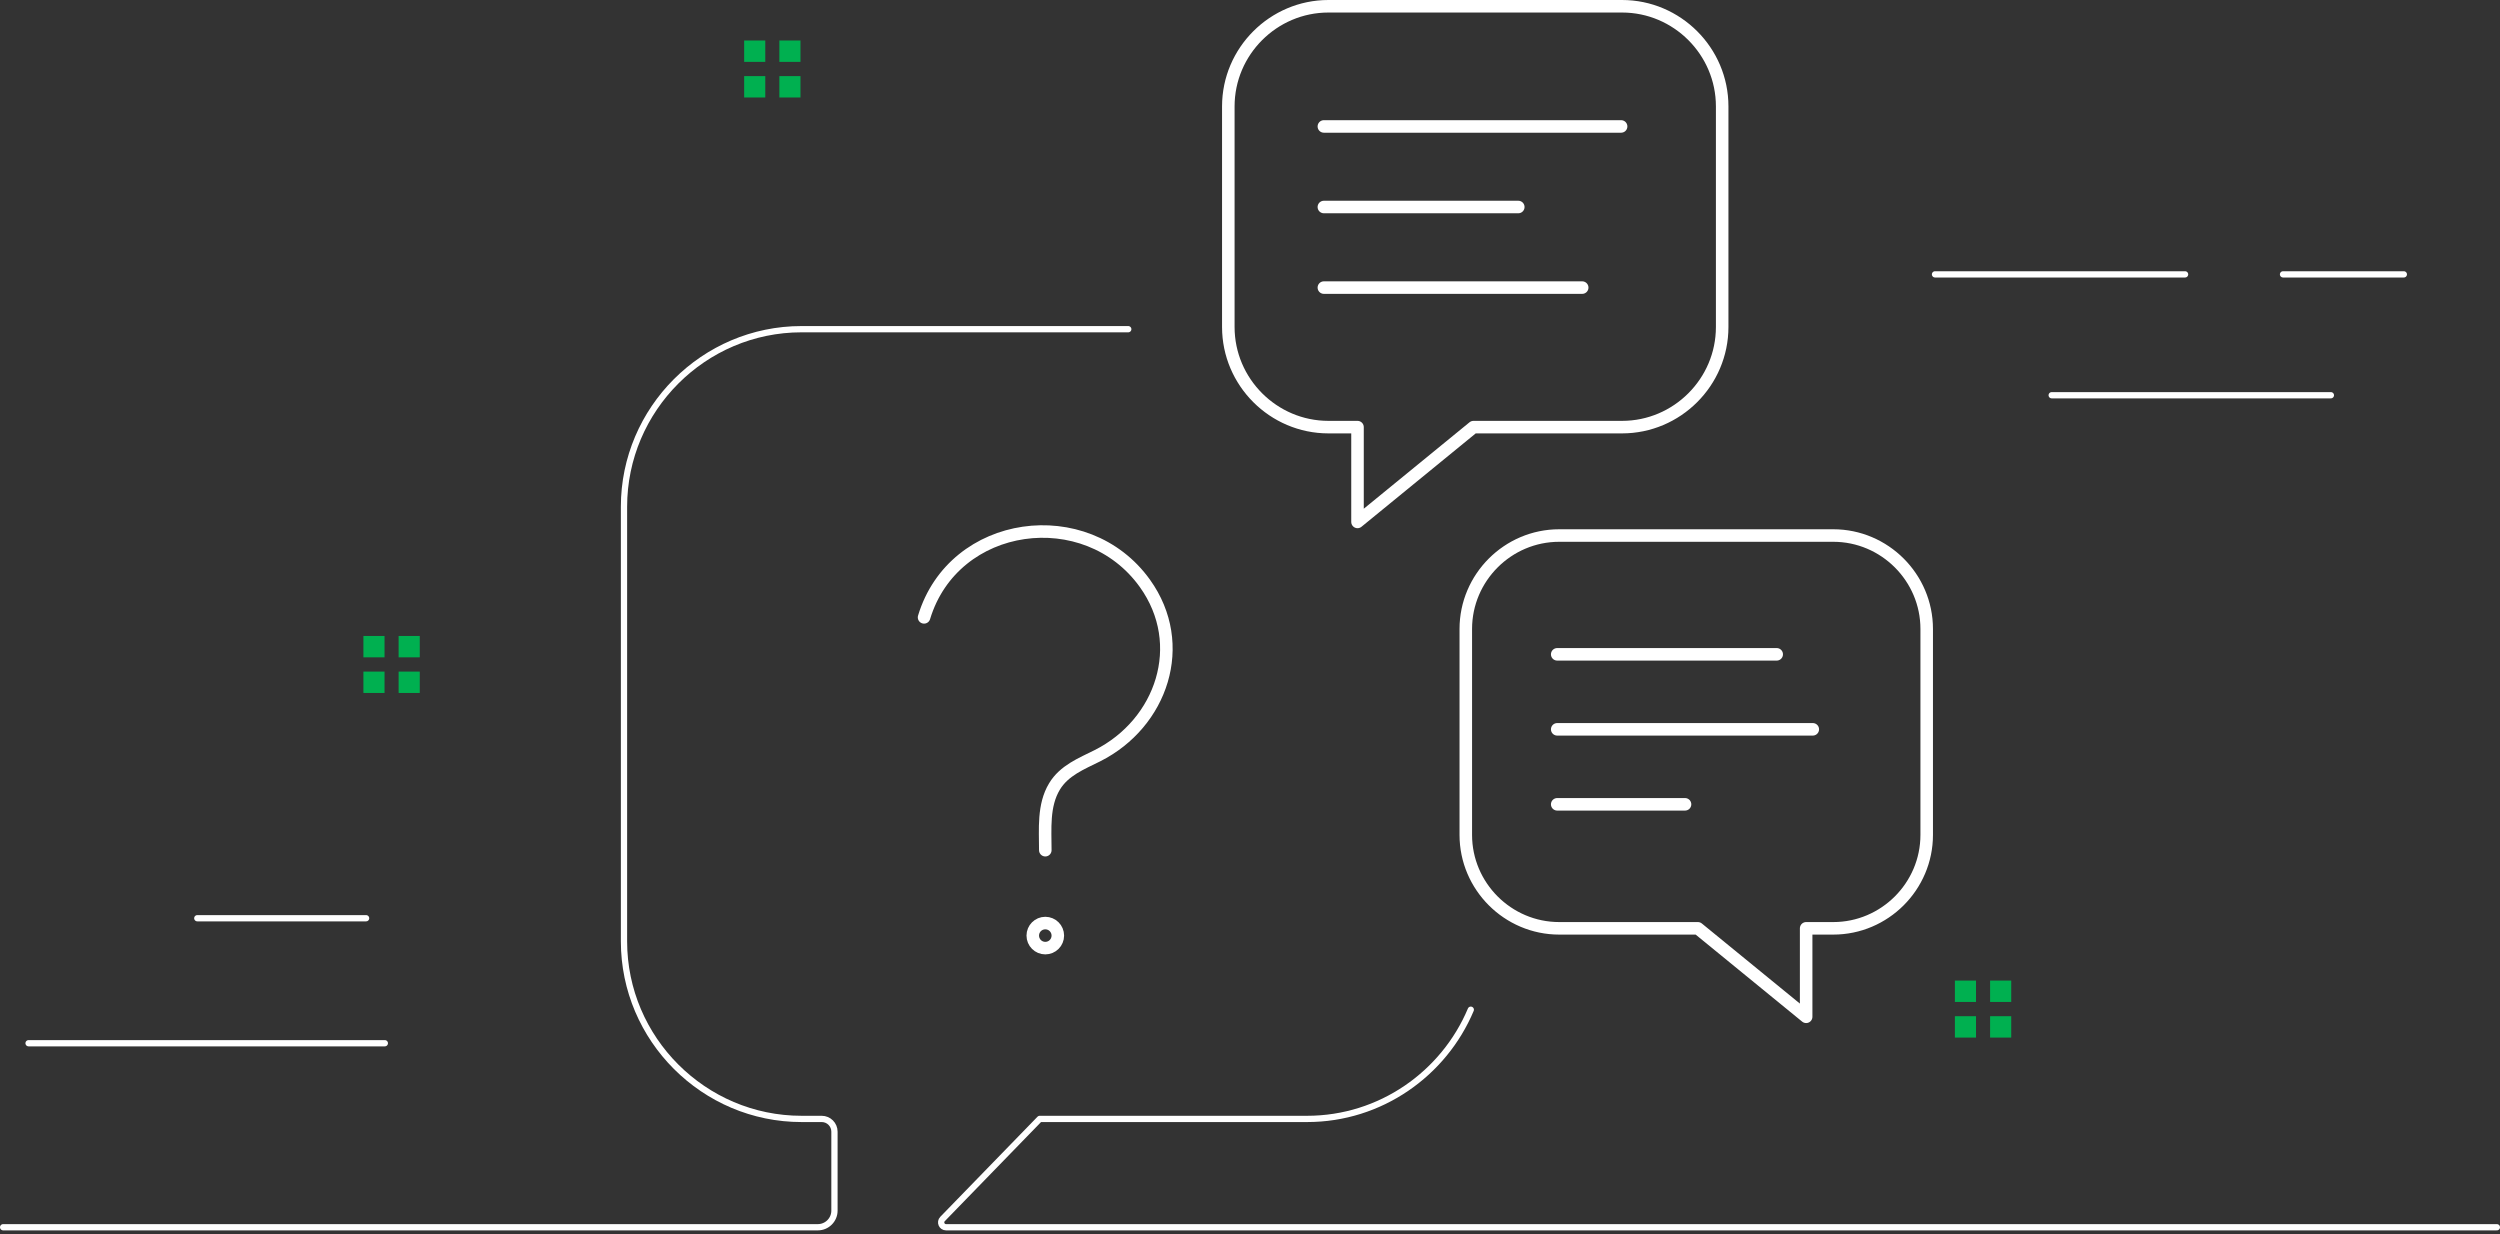 <?xml version="1.0" encoding="UTF-8"?>
<svg xmlns="http://www.w3.org/2000/svg" width="399" height="197" viewBox="0 0 399 197" fill="none">
  <rect x="0" y="0" width="399" height="197" fill="#333333" stroke="none"/>
  <path d="M234.739 161.15C230.449 171.36 220.329 178.58 208.609 178.58H165.939L150.429 194.55C149.949 195.05 150.299 195.87 150.989 195.87H398.5" stroke="white" stroke-linecap="round" stroke-linejoin="round"></path>
  <path d="M0.5 195.869H130.53C131.99 195.869 133.18 194.679 133.18 193.219V180.619C133.18 179.489 132.27 178.579 131.14 178.579H127.92C112.34 178.579 99.59 165.829 99.59 150.249V80.869C99.59 65.289 112.34 52.539 127.92 52.539H180.07" stroke="white" stroke-linecap="round" stroke-linejoin="round"></path>
  <path d="M258.869 1H212.019C203.229 1 196.039 8.19 196.039 16.98V52.19C196.039 60.98 203.229 68.17 212.019 68.17H216.659V83.3L235.169 68.17H258.879C267.669 68.17 274.859 60.98 274.859 52.19V16.98C274.859 8.19 267.669 1 258.879 1H258.869Z" stroke="white" stroke-width="2" stroke-linecap="round" stroke-linejoin="round"></path>
  <path d="M248.861 85.471H292.591C300.791 85.471 307.501 92.181 307.501 100.381V133.251C307.501 141.451 300.791 148.161 292.591 148.161H288.261V162.281L270.981 148.161H248.851C240.651 148.161 233.941 141.451 233.941 133.251V100.381C233.941 92.181 240.651 85.471 248.851 85.471H248.861Z" stroke="white" stroke-width="2" stroke-linecap="round" stroke-linejoin="round"></path>
  <path d="M211.289 20.18H258.729" stroke="white" stroke-width="2" stroke-linecap="round" stroke-linejoin="round"></path>
  <path d="M211.289 33.039H242.319" stroke="white" stroke-width="2" stroke-linecap="round" stroke-linejoin="round"></path>
  <path d="M211.289 45.9H252.519" stroke="white" stroke-width="2" stroke-linecap="round" stroke-linejoin="round"></path>
  <path d="M248.531 104.43H283.561" stroke="white" stroke-width="2" stroke-linecap="round" stroke-linejoin="round"></path>
  <path d="M248.531 116.4H289.321" stroke="white" stroke-width="2" stroke-linecap="round" stroke-linejoin="round"></path>
  <path d="M248.531 128.369H268.931" stroke="white" stroke-width="2" stroke-linecap="round" stroke-linejoin="round"></path>
  <path d="M147.48 98.531C152.22 82.871 173.38 80.051 182.73 93.111C189.72 102.871 185.42 115.441 175.15 120.611C172.6 121.891 169.83 122.961 168.29 125.531C166.47 128.551 166.83 132.321 166.83 135.691" stroke="white" stroke-width="2" stroke-linecap="round" stroke-linejoin="round"></path>
  <path d="M166.83 151.32C167.935 151.32 168.83 150.425 168.83 149.32C168.83 148.216 167.935 147.32 166.83 147.32C165.726 147.32 164.83 148.216 164.83 149.32C164.83 150.425 165.726 151.32 166.83 151.32Z" stroke="white" stroke-width="2" stroke-linecap="round" stroke-linejoin="round"></path>
  <path d="M61.419 166.5H4.559" stroke="white" stroke-linecap="round" stroke-linejoin="round"></path>
  <path d="M31.488 146.551H58.428" stroke="white" stroke-linecap="round" stroke-linejoin="round"></path>
  <path d="M364.371 43.789H383.651" stroke="white" stroke-linecap="round" stroke-linejoin="round"></path>
  <path d="M308.828 43.789H348.738" stroke="white" stroke-linecap="round" stroke-linejoin="round"></path>
  <path d="M327.449 63.08H372.009" stroke="white" stroke-linecap="round" stroke-linejoin="round"></path>
  <rect x="118.766" y="6.463" width="3.372" height="3.411" fill="#00B050"></rect>
  <rect x="118.766" y="12.148" width="3.372" height="3.411" fill="#00B050"></rect>
  <rect x="124.386" y="6.463" width="3.372" height="3.411" fill="#00B050"></rect>
  <rect x="124.386" y="12.148" width="3.372" height="3.411" fill="#00B050"></rect>
  <rect x="312" y="156.5" width="3.372" height="3.411" fill="#00B050"></rect>
  <rect x="312" y="162.186" width="3.372" height="3.411" fill="#00B050"></rect>
  <rect x="317.62" y="156.5" width="3.372" height="3.411" fill="#00B050"></rect>
  <rect x="317.62" y="162.186" width="3.372" height="3.411" fill="#00B050"></rect>
  <rect x="58" y="101.5" width="3.372" height="3.411" fill="#00B050"></rect>
  <rect x="58" y="107.186" width="3.372" height="3.411" fill="#00B050"></rect>
  <rect x="63.62" y="101.5" width="3.372" height="3.411" fill="#00B050"></rect>
  <rect x="63.62" y="107.186" width="3.372" height="3.411" fill="#00B050"></rect>
</svg>
